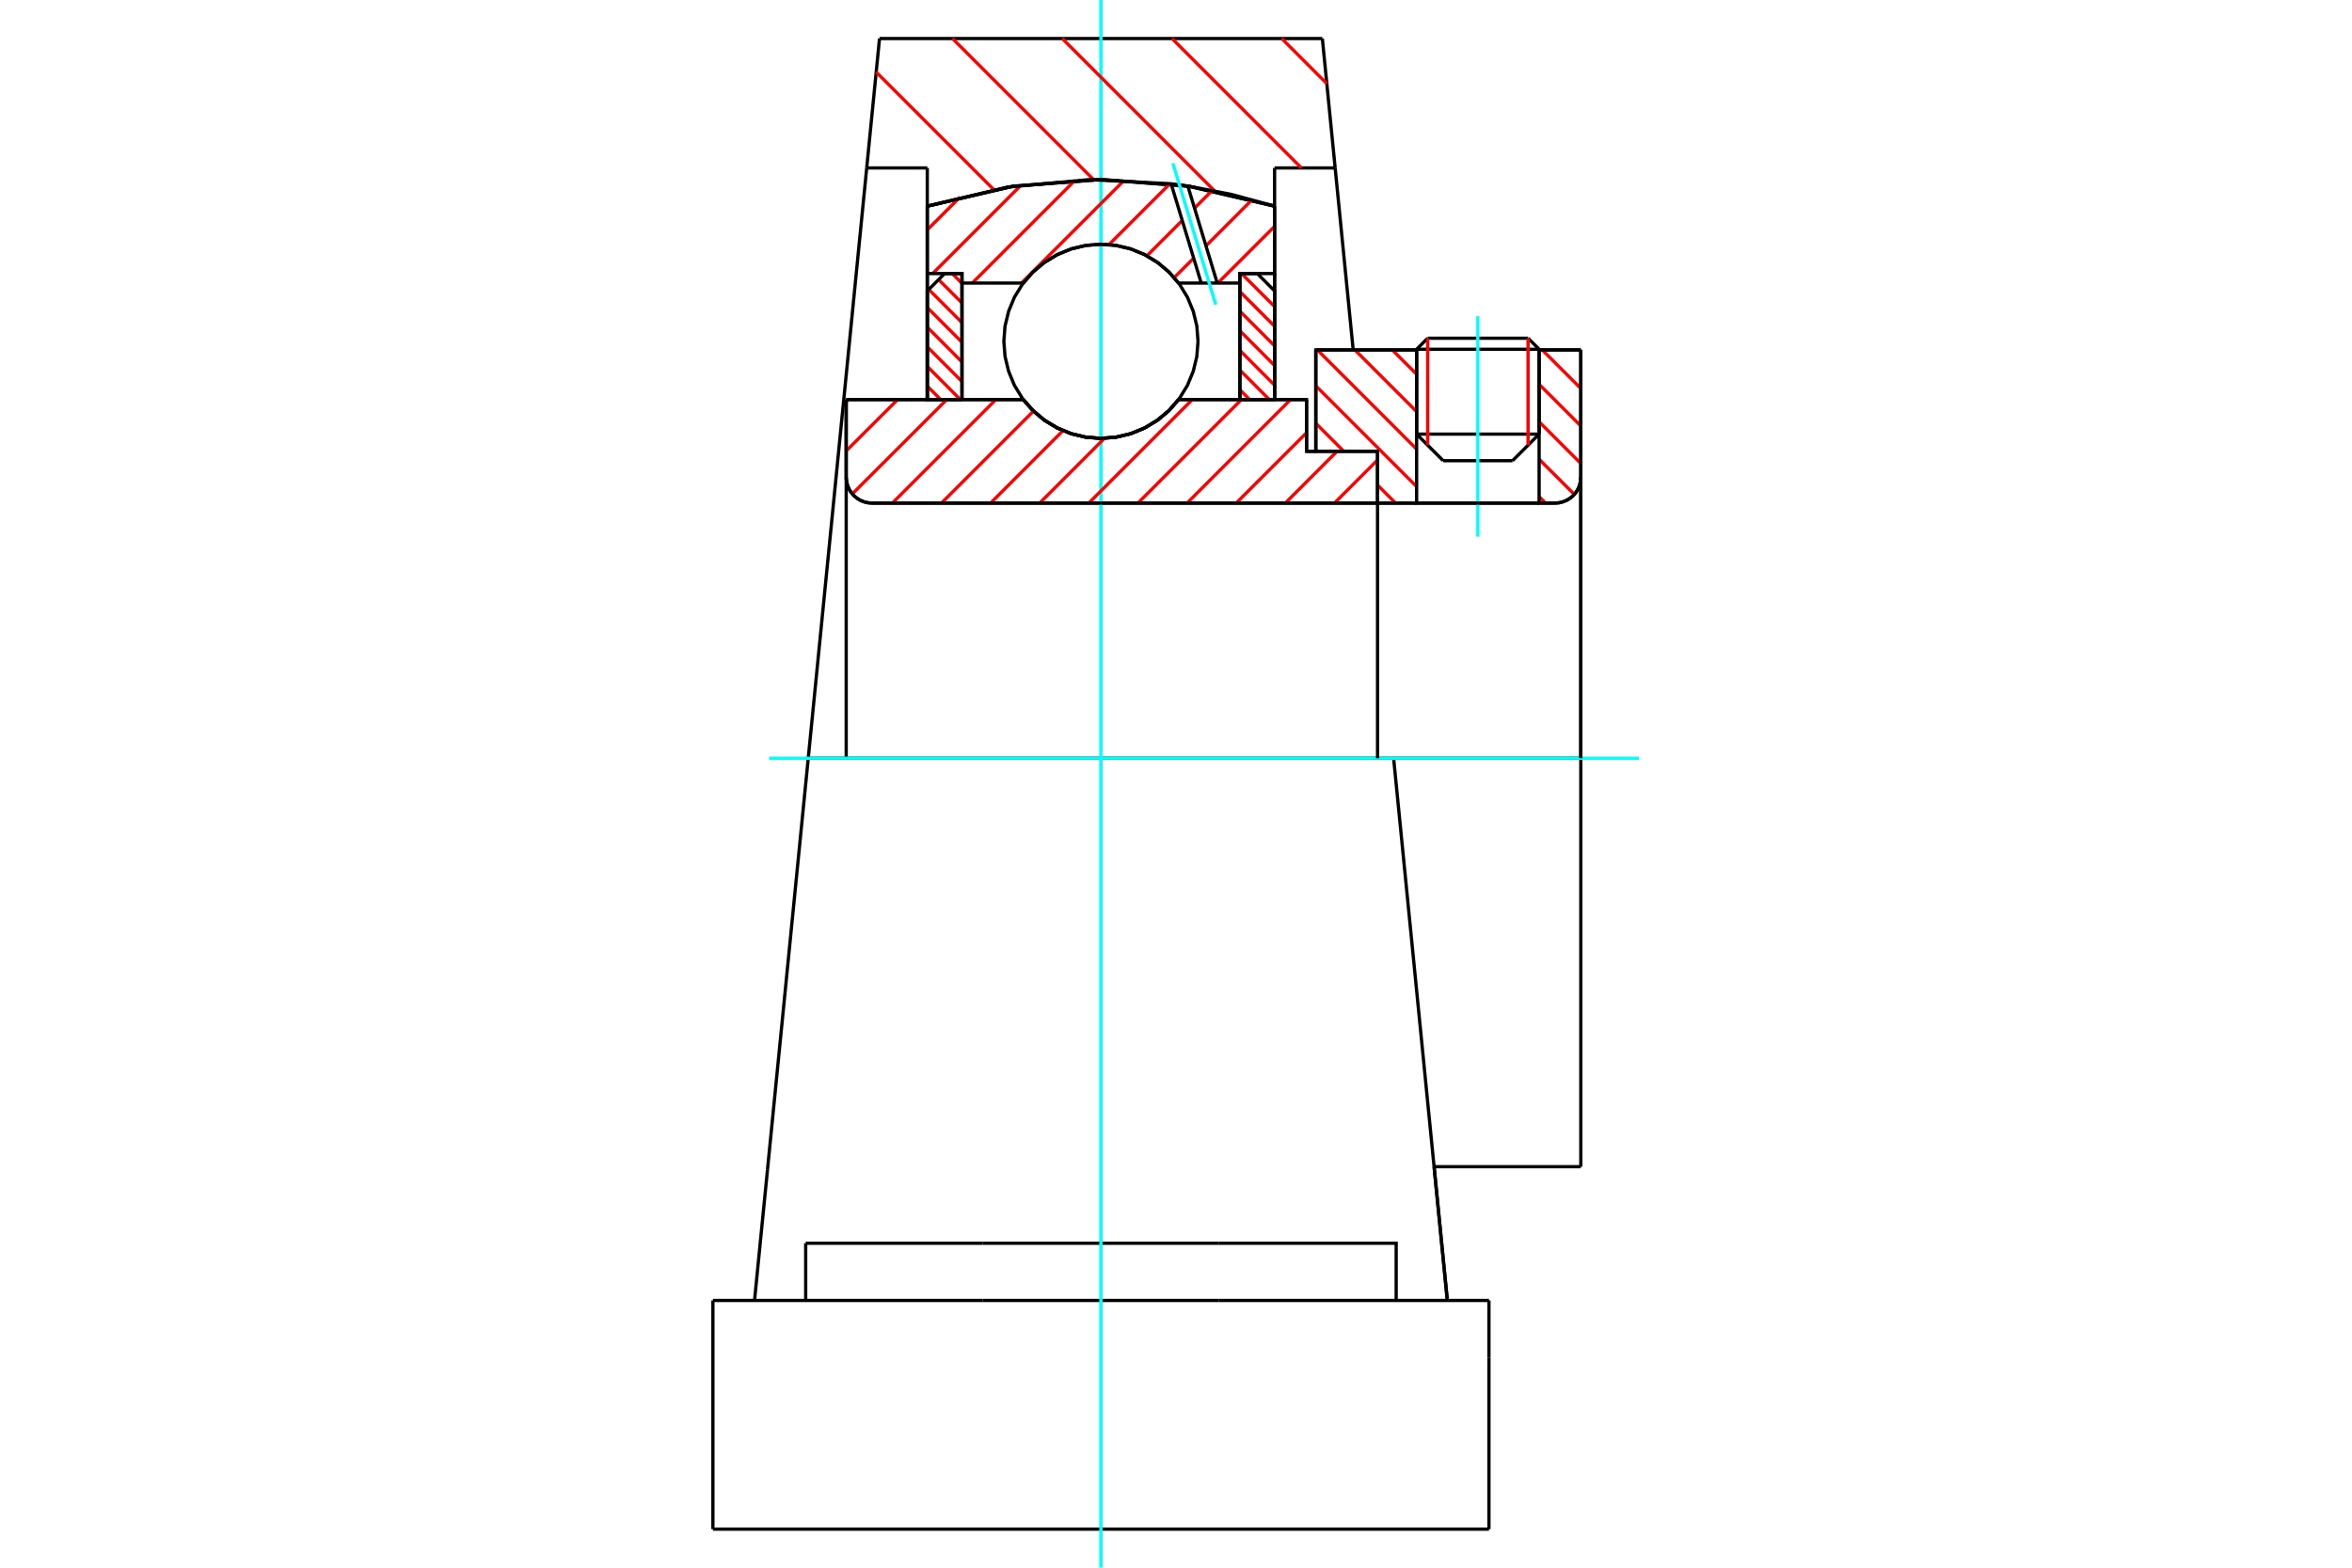 <?xml version="1.0" standalone="no"?>
<!DOCTYPE svg PUBLIC "-//W3C//DTD SVG 1.1//EN"
	"http://www.w3.org/Graphics/SVG/1.1/DTD/svg11.dtd">
<svg xmlns="http://www.w3.org/2000/svg" height="100%" width="100%" viewBox="0 0 36000 24000">
	<rect x="-1800" y="-1200" width="39600" height="26400" style="fill:#FFF"/>
	<g style="fill:none; fill-rule:evenodd" transform="matrix(1 0 0 1 0 0)">
		<g style="fill:none; stroke:#000; stroke-width:50; shape-rendering:geometricPrecision">
			<line x1="19998" y1="6909" x2="20140" y2="6909"/>
			<line x1="19998" y1="6117" x2="19998" y2="6909"/>
			<line x1="12952" y1="6117" x2="15662" y2="6117"/>
			<line x1="18040" y1="6117" x2="19998" y2="6117"/>
			<polyline points="15662,6117 15814,6289 15990,6436 16187,6554 16399,6641 16622,6693 16851,6711 17080,6693 17303,6641 17516,6554 17712,6436 17889,6289 18040,6117"/>
			<polyline points="12952,7308 12957,7370 12972,7430 12995,7487 13028,7539 13068,7586 13115,7626 13167,7659 13224,7682 13284,7697 13346,7702"/>
			<line x1="12952" y1="7308" x2="12952" y2="11609"/>
			<line x1="12952" y1="7308" x2="12952" y2="6117"/>
			<line x1="23558" y1="6646" x2="23558" y2="5357"/>
			<line x1="23151" y1="7053" x2="23558" y2="6646"/>
			<line x1="21683" y1="6646" x2="22090" y2="7053"/>
			<line x1="21683" y1="5357" x2="21683" y2="6646"/>
			<line x1="21683" y1="5357" x2="20140" y2="5357"/>
			<line x1="20140" y1="6909" x2="20140" y2="5357"/>
			<line x1="23802" y1="7702" x2="13346" y2="7702"/>
			<polyline points="23802,7702 23864,7697 23924,7682 23981,7659 24034,7626 24081,7586 24121,7539 24153,7487 24177,7430 24191,7370 24196,7308"/>
			<line x1="24196" y1="5357" x2="24196" y2="7308"/>
			<line x1="24196" y1="5357" x2="23558" y2="5357"/>
			<polyline points="24196,17861 24196,11609 21331,11609"/>
			<line x1="24196" y1="7308" x2="24196" y2="11609"/>
			<line x1="21683" y1="6646" x2="23558" y2="6646"/>
			<line x1="23558" y1="5347" x2="21683" y2="5347"/>
			<line x1="21852" y1="5178" x2="23389" y2="5178"/>
			<line x1="23151" y1="7053" x2="22090" y2="7053"/>
			<line x1="21950" y1="17861" x2="24196" y2="17861"/>
			<line x1="21683" y1="5347" x2="21683" y2="5357"/>
			<line x1="23558" y1="5357" x2="23558" y2="5347"/>
			<line x1="21852" y1="5178" x2="21683" y2="5347"/>
			<line x1="23558" y1="5347" x2="23389" y2="5178"/>
			<line x1="21331" y1="11609" x2="12371" y2="11609"/>
			<line x1="20436" y1="2571" x2="19509" y2="2571"/>
			<line x1="20240" y1="590" x2="20436" y2="2571"/>
			<line x1="13462" y1="590" x2="20240" y2="590"/>
			<line x1="13266" y1="2571" x2="13462" y2="590"/>
			<line x1="14193" y1="2571" x2="13266" y2="2571"/>
			<line x1="14193" y1="3156" x2="14193" y2="2571"/>
			<polyline points="19509,3156 18196,2851 16851,2748 15506,2851 14193,3156"/>
			<line x1="19509" y1="2571" x2="19509" y2="3156"/>
			<line x1="14193" y1="6117" x2="14193" y2="3156"/>
			<line x1="12371" y1="11609" x2="13266" y2="2571"/>
			<line x1="19509" y1="3156" x2="19509" y2="6117"/>
			<line x1="10912" y1="23410" x2="22790" y2="23410"/>
			<line x1="12332" y1="19909" x2="12332" y2="19033"/>
			<line x1="15044" y1="19033" x2="12332" y2="19033"/>
			<line x1="15044" y1="19909" x2="18659" y2="19909"/>
			<line x1="18659" y1="19033" x2="15044" y2="19033"/>
			<polyline points="21370,19909 21370,19033 18659,19033"/>
			<line x1="22153" y1="19909" x2="21955" y2="17911"/>
			<line x1="11747" y1="17911" x2="11549" y2="19909"/>
			<line x1="18659" y1="19909" x2="22790" y2="19909"/>
			<line x1="21951" y1="17866" x2="22153" y2="19909"/>
			<line x1="20436" y1="2571" x2="20712" y2="5357"/>
			<line x1="12371" y1="11609" x2="11747" y2="17911"/>
			<line x1="22790" y1="20784" x2="22790" y2="19909"/>
			<line x1="22790" y1="23410" x2="22790" y2="20784"/>
			<polyline points="10912,23410 10912,20784 10912,19909"/>
			<line x1="21955" y1="17911" x2="21331" y2="11609"/>
			<line x1="10912" y1="19909" x2="15044" y2="19909"/>
		</g>
		<g style="fill:none; stroke:#0FF; stroke-width:50; shape-rendering:geometricPrecision">
			<line x1="22620" y1="8217" x2="22620" y2="4841"/>
			<line x1="16851" y1="24000" x2="16851" y2="0"/>
			<line x1="11772" y1="11609" x2="25088" y2="11609"/>
		</g>
		<g style="fill:none; stroke:#F00; stroke-width:50; shape-rendering:geometricPrecision">
			<line x1="19618" y1="590" x2="20308" y2="1280"/>
			<line x1="17939" y1="590" x2="19919" y2="2571"/>
			<line x1="16259" y1="590" x2="18593" y2="2925"/>
			<line x1="14579" y1="590" x2="16738" y2="2750"/>
			<line x1="13411" y1="1103" x2="15212" y2="2904"/>
		</g>
		<g style="fill:none; stroke:#000; stroke-width:50; shape-rendering:geometricPrecision">
			<polyline points="19509,3156 18196,2851 16851,2748 15506,2851 14193,3156"/>
		</g>
		<g style="fill:none; stroke:#F00; stroke-width:50; shape-rendering:geometricPrecision">
			<line x1="23389" y1="5178" x2="23389" y2="6815"/>
			<line x1="21852" y1="6815" x2="21852" y2="5178"/>
			<line x1="14193" y1="5911" x2="14398" y2="6117"/>
			<line x1="14193" y1="5610" x2="14699" y2="6117"/>
			<line x1="14193" y1="5310" x2="14724" y2="5841"/>
			<line x1="14193" y1="5009" x2="14724" y2="5541"/>
			<line x1="14193" y1="4708" x2="14724" y2="5240"/>
			<line x1="14216" y1="4431" x2="14724" y2="4939"/>
			<line x1="14366" y1="4280" x2="14724" y2="4638"/>
			<line x1="14575" y1="4188" x2="14724" y2="4338"/>
		</g>
		<g style="fill:none; stroke:#000; stroke-width:50; shape-rendering:geometricPrecision">
			<polyline points="14724,6117 14724,4188 14459,4188 14193,4454 14193,6117 14724,6117"/>
		</g>
		<g style="fill:none; stroke:#F00; stroke-width:50; shape-rendering:geometricPrecision">
			<line x1="19003" y1="4188" x2="19509" y2="4694"/>
			<line x1="18978" y1="4463" x2="19509" y2="4995"/>
			<line x1="18978" y1="4764" x2="19509" y2="5295"/>
			<line x1="18978" y1="5064" x2="19509" y2="5596"/>
			<line x1="18978" y1="5365" x2="19509" y2="5897"/>
			<line x1="18978" y1="5666" x2="19428" y2="6117"/>
			<line x1="18978" y1="5967" x2="19128" y2="6117"/>
		</g>
		<g style="fill:none; stroke:#000; stroke-width:50; shape-rendering:geometricPrecision">
			<polyline points="18978,6117 18978,4188 19244,4188 19509,4454 19509,6117 18978,6117"/>
			<polyline points="18337,5225 18319,4992 18264,4766 18175,4550 18053,4351 17902,4174 17725,4023 17526,3901 17310,3812 17084,3757 16851,3739 16619,3757 16392,3812 16176,3901 15978,4023 15800,4174 15649,4351 15527,4550 15438,4766 15383,4992 15365,5225 15383,5457 15438,5684 15527,5900 15649,6098 15800,6276 15978,6427 16176,6549 16392,6638 16619,6693 16851,6711 17084,6693 17310,6638 17526,6549 17725,6427 17902,6276 18053,6098 18175,5900 18264,5684 18319,5457 18337,5225"/>
		</g>
		<g style="fill:none; stroke:#F00; stroke-width:50; shape-rendering:geometricPrecision">
			<line x1="24179" y1="5357" x2="24196" y2="5374"/>
			<line x1="23606" y1="5357" x2="24196" y2="5947"/>
			<line x1="23558" y1="5883" x2="24196" y2="6521"/>
			<line x1="23558" y1="6457" x2="24196" y2="7095"/>
			<line x1="23558" y1="7031" x2="24097" y2="7569"/>
			<line x1="21311" y1="5357" x2="21683" y2="5729"/>
			<line x1="23558" y1="7604" x2="23656" y2="7702"/>
			<line x1="20738" y1="5357" x2="21683" y2="6302"/>
			<line x1="20164" y1="5357" x2="21683" y2="6876"/>
			<line x1="20140" y1="5907" x2="21683" y2="7450"/>
			<line x1="20140" y1="6480" x2="20568" y2="6909"/>
			<line x1="21085" y1="7426" x2="21361" y2="7702"/>
		</g>
		<g style="fill:none; stroke:#000; stroke-width:50; shape-rendering:geometricPrecision">
			<line x1="24196" y1="11609" x2="24196" y2="5357"/>
			<polyline points="23802,7702 23864,7697 23924,7682 23981,7659 24034,7626 24081,7586 24121,7539 24153,7487 24177,7430 24191,7370 24196,7308"/>
			<polyline points="23802,7702 23558,7702 23558,5357"/>
			<polyline points="23558,7702 21683,7702 21683,5357"/>
			<polyline points="21683,7702 21085,7702 21085,11609"/>
			<polyline points="21085,7702 21085,6909 20140,6909 20140,5357 21683,5357"/>
			<line x1="23558" y1="5357" x2="24196" y2="5357"/>
		</g>
		<g style="fill:none; stroke:#F00; stroke-width:50; shape-rendering:geometricPrecision">
			<line x1="19509" y1="3465" x2="18641" y2="4333"/>
			<line x1="19163" y1="3059" x2="18459" y2="3764"/>
			<line x1="18271" y1="3952" x2="17972" y2="4250"/>
			<line x1="18554" y1="2916" x2="18283" y2="3187"/>
			<line x1="18096" y1="3375" x2="17555" y2="3916"/>
			<line x1="17907" y1="2812" x2="16974" y2="3745"/>
			<line x1="17208" y1="2759" x2="15634" y2="4333"/>
			<line x1="16454" y1="2761" x2="14882" y2="4333"/>
			<line x1="15628" y1="2835" x2="14275" y2="4188"/>
			<line x1="14694" y1="3017" x2="14193" y2="3519"/>
		</g>
		<g style="fill:none; stroke:#000; stroke-width:50; shape-rendering:geometricPrecision">
			<polyline points="14193,6117 14193,4188 14193,3156"/>
			<polyline points="17925,2813 16669,2750 15416,2865 14193,3156"/>
			<polyline points="18181,2848 18053,2830 17925,2813"/>
			<polyline points="19509,3156 18851,2977 18181,2848"/>
			<polyline points="19509,3156 19509,4188 18978,4188 18978,4333 18978,6117"/>
			<polyline points="18978,4333 18631,4333 18386,4333 18040,4333 17889,4161 17712,4014 17516,3896 17303,3809 17080,3757 16851,3739 16622,3757 16399,3809 16187,3896 15990,4014 15814,4161 15662,4333 14724,4333 14724,6117"/>
			<polyline points="14724,4333 14724,4188 14193,4188"/>
			<line x1="19509" y1="4188" x2="19509" y2="6117"/>
		</g>
		<g style="fill:none; stroke:#0FF; stroke-width:50; shape-rendering:geometricPrecision">
			<line x1="18609" y1="4664" x2="17952" y2="2499"/>
		</g>
		<g style="fill:none; stroke:#000; stroke-width:50; shape-rendering:geometricPrecision">
			<line x1="18386" y1="4333" x2="17925" y2="2813"/>
			<line x1="18631" y1="4333" x2="18181" y2="2848"/>
		</g>
		<g style="fill:none; stroke:#F00; stroke-width:50; shape-rendering:geometricPrecision">
			<line x1="21085" y1="7042" x2="20425" y2="7702"/>
			<line x1="20465" y1="6909" x2="19673" y2="7702"/>
			<line x1="19998" y1="6625" x2="18921" y2="7702"/>
			<line x1="19754" y1="6117" x2="18169" y2="7702"/>
			<line x1="19002" y1="6117" x2="17417" y2="7702"/>
			<line x1="18250" y1="6117" x2="16665" y2="7702"/>
			<line x1="16906" y1="6709" x2="15913" y2="7702"/>
			<line x1="16271" y1="6592" x2="15162" y2="7702"/>
			<line x1="15819" y1="6293" x2="14410" y2="7702"/>
			<line x1="15243" y1="6117" x2="13658" y2="7702"/>
			<line x1="14491" y1="6117" x2="13045" y2="7562"/>
			<line x1="13739" y1="6117" x2="12952" y2="6903"/>
			<line x1="12987" y1="6117" x2="12952" y2="6151"/>
		</g>
		<g style="fill:none; stroke:#000; stroke-width:50; shape-rendering:geometricPrecision">
			<polyline points="12952,6117 12952,7308 12957,7370 12972,7430 12995,7487 13028,7539 13068,7586 13115,7626 13167,7659 13224,7682 13284,7697 13346,7702 21085,7702 21085,6909 19998,6909 19998,6117 18040,6117"/>
			<polyline points="15662,6117 15814,6289 15990,6436 16187,6554 16399,6641 16622,6693 16851,6711 17080,6693 17303,6641 17516,6554 17712,6436 17889,6289 18040,6117"/>
			<polyline points="15662,6117 13484,6117 12952,6117"/>
		</g>
	</g>
</svg>
